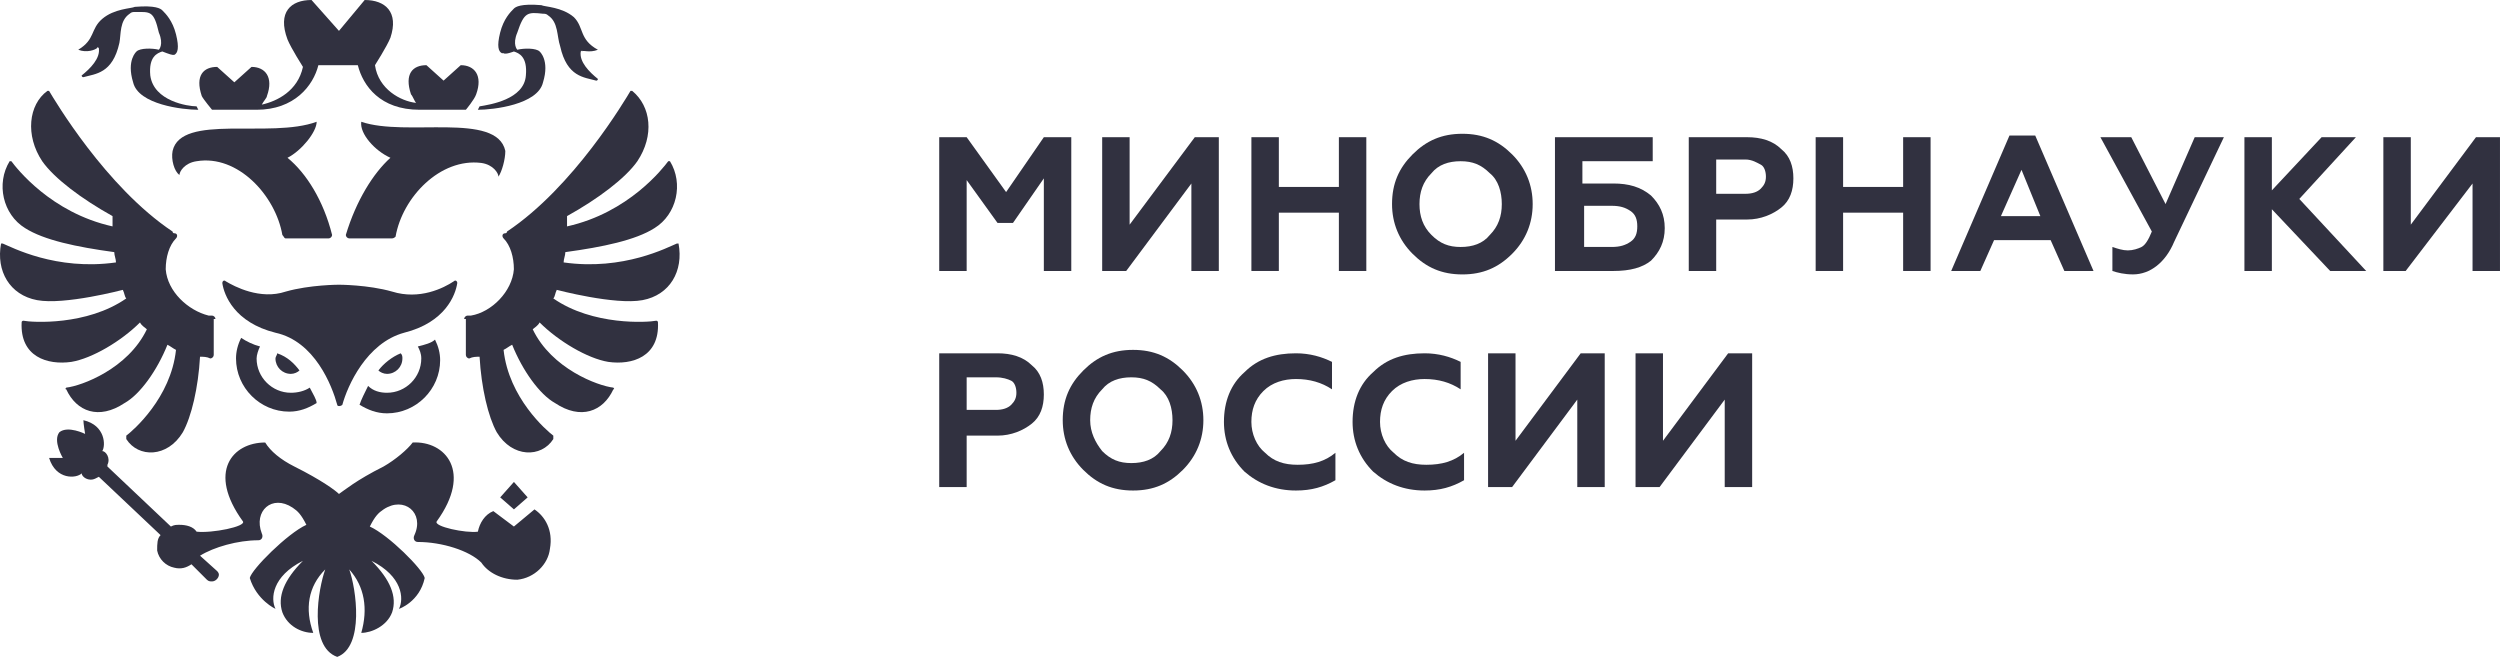 <?xml version="1.0" encoding="UTF-8"?>
<svg xmlns="http://www.w3.org/2000/svg" width="125" height="33" viewBox="0 0 125 33" fill="none">
  <path d="M48.333 13.549H46.961V6.86H48.333L50.305 9.604L52.192 6.86H53.564V13.549H52.192V8.918L50.648 11.148H49.877L48.333 9.004V13.549Z" fill="#313140"></path>
  <path d="M56.31 13.549H55.109V6.86H56.481V11.233L59.74 6.86H60.941V13.549H59.569V9.175L56.31 13.549Z" fill="#313140"></path>
  <path d="M63.942 13.549H62.57V6.86H63.942V9.347H66.944V6.86H68.316V13.549H66.944V10.633H63.942V13.549Z" fill="#313140"></path>
  <path d="M69.602 10.205C69.602 9.176 69.945 8.404 70.631 7.718C71.317 7.032 72.088 6.689 73.118 6.689C74.147 6.689 74.918 7.032 75.605 7.718C76.291 8.404 76.634 9.262 76.634 10.205C76.634 11.148 76.291 12.006 75.605 12.692C74.918 13.378 74.147 13.721 73.118 13.721C72.088 13.721 71.317 13.378 70.631 12.692C69.945 12.006 69.602 11.148 69.602 10.205ZM71.574 11.749C72.003 12.177 72.431 12.349 73.032 12.349C73.632 12.349 74.147 12.177 74.49 11.749C74.918 11.32 75.09 10.805 75.09 10.205C75.09 9.605 74.918 9.004 74.49 8.661C74.061 8.233 73.632 8.061 73.032 8.061C72.431 8.061 71.917 8.233 71.574 8.661C71.145 9.09 70.974 9.605 70.974 10.205C70.974 10.805 71.145 11.32 71.574 11.749Z" fill="#313140"></path>
  <path d="M80.664 13.549H77.748V6.86H82.636V8.06H79.12V9.175H80.664C81.436 9.175 82.036 9.347 82.55 9.776C82.979 10.204 83.237 10.719 83.237 11.405C83.237 12.091 82.979 12.605 82.55 13.034C82.122 13.377 81.521 13.549 80.664 13.549ZM79.206 10.29V12.348H80.578C81.007 12.348 81.264 12.262 81.521 12.091C81.779 11.919 81.864 11.662 81.864 11.319C81.864 10.976 81.779 10.719 81.521 10.547C81.264 10.376 81.007 10.29 80.578 10.29H79.206Z" fill="#313140"></path>
  <path d="M85.81 13.549H84.438V6.86H87.353C88.039 6.86 88.64 7.031 89.068 7.46C89.497 7.803 89.669 8.318 89.669 8.918C89.669 9.518 89.497 10.033 89.068 10.376C88.64 10.719 88.039 10.976 87.353 10.976H85.81V13.549ZM85.81 8.06V9.69H87.267C87.611 9.69 87.868 9.604 88.039 9.433C88.211 9.261 88.296 9.09 88.296 8.832C88.296 8.575 88.211 8.318 88.039 8.232C87.868 8.146 87.611 7.975 87.267 7.975H85.81V8.06Z" fill="#313140"></path>
  <path d="M92.155 13.549H90.783V6.86H92.155V9.347H95.157V6.86H96.529V13.549H95.157V10.633H92.155V13.549Z" fill="#313140"></path>
  <path d="M99.016 13.55H97.559L100.474 6.775H101.761L104.676 13.55H103.219L102.532 12.007H99.703L99.016 13.55ZM101.075 8.491L100.046 10.806H102.018L101.075 8.491Z" fill="#313140"></path>
  <path d="M106.649 13.72C106.22 13.72 105.877 13.635 105.62 13.549V12.348C105.877 12.434 106.134 12.52 106.392 12.52C106.649 12.52 106.906 12.434 107.078 12.348C107.249 12.262 107.421 12.005 107.592 11.576L105.02 6.86H106.563L108.278 10.204L109.736 6.86H111.194L108.707 12.091C108.278 13.12 107.506 13.72 106.649 13.72Z" fill="#313140"></path>
  <path d="M113.593 13.549H112.221V6.86H113.593V9.518L116.08 6.86H117.795L114.965 9.947L118.309 13.549H116.509L113.593 10.462V13.549Z" fill="#313140"></path>
  <path d="M120.283 13.549H119.168V6.86H120.54V11.233L123.799 6.86H124.999V13.549H123.627V9.175L120.283 13.549Z" fill="#313140"></path>
  <path d="M48.333 24.354H46.961V17.665H49.877C50.563 17.665 51.163 17.837 51.592 18.265C52.021 18.608 52.192 19.123 52.192 19.723C52.192 20.323 52.021 20.838 51.592 21.181C51.163 21.524 50.563 21.781 49.877 21.781H48.333V24.354ZM48.333 18.866V20.495H49.791C50.134 20.495 50.391 20.409 50.563 20.238C50.734 20.066 50.82 19.895 50.82 19.637C50.82 19.38 50.734 19.123 50.563 19.037C50.391 18.951 50.134 18.866 49.791 18.866H48.333Z" fill="#313140"></path>
  <path d="M53.137 21.01C53.137 19.981 53.48 19.209 54.166 18.523C54.852 17.837 55.624 17.494 56.653 17.494C57.682 17.494 58.454 17.837 59.14 18.523C59.826 19.209 60.169 20.067 60.169 21.01C60.169 21.953 59.826 22.811 59.14 23.497C58.454 24.183 57.682 24.526 56.653 24.526C55.624 24.526 54.852 24.183 54.166 23.497C53.48 22.811 53.137 21.953 53.137 21.01ZM55.109 22.554C55.538 22.983 55.967 23.154 56.567 23.154C57.167 23.154 57.682 22.983 58.025 22.554C58.454 22.125 58.625 21.61 58.625 21.01C58.625 20.41 58.454 19.81 58.025 19.466C57.596 19.038 57.167 18.866 56.567 18.866C55.967 18.866 55.452 19.038 55.109 19.466C54.68 19.895 54.509 20.41 54.509 21.01C54.509 21.61 54.766 22.125 55.109 22.554Z" fill="#313140"></path>
  <path d="M64.799 24.526C63.77 24.526 62.912 24.183 62.226 23.582C61.54 22.896 61.197 22.039 61.197 21.095C61.197 20.066 61.54 19.209 62.226 18.608C62.912 17.922 63.77 17.665 64.799 17.665C65.485 17.665 66.085 17.837 66.6 18.094V19.466C66.085 19.123 65.485 18.951 64.799 18.951C64.199 18.951 63.598 19.123 63.17 19.552C62.741 19.98 62.569 20.495 62.569 21.095C62.569 21.696 62.827 22.296 63.255 22.639C63.684 23.068 64.199 23.239 64.885 23.239C65.657 23.239 66.257 23.068 66.771 22.639V24.011C66.171 24.354 65.571 24.526 64.799 24.526Z" fill="#313140"></path>
  <path d="M71.231 24.526C70.202 24.526 69.344 24.183 68.658 23.582C67.972 22.896 67.629 22.039 67.629 21.095C67.629 20.066 67.972 19.209 68.658 18.608C69.344 17.922 70.202 17.665 71.231 17.665C71.917 17.665 72.517 17.837 73.032 18.094V19.466C72.517 19.123 71.917 18.951 71.231 18.951C70.63 18.951 70.03 19.123 69.601 19.552C69.172 19.98 69.001 20.495 69.001 21.095C69.001 21.696 69.258 22.296 69.687 22.639C70.116 23.068 70.63 23.239 71.316 23.239C72.088 23.239 72.689 23.068 73.203 22.639V24.011C72.603 24.354 72.002 24.526 71.231 24.526Z" fill="#313140"></path>
  <path d="M75.605 24.354H74.404V17.665H75.776V22.039L79.035 17.665H80.236V24.354H78.864V19.98L75.605 24.354Z" fill="#313140"></path>
  <path d="M82.978 24.354H81.777V17.665H83.149V22.039L86.408 17.665H87.608V24.354H86.236V19.98L82.978 24.354Z" fill="#313140"></path>
  <path d="M23.207 15.95C23.207 15.865 23.293 15.779 23.378 15.779C23.464 15.779 23.464 15.779 23.55 15.779C24.579 15.607 25.608 14.578 25.694 13.464C25.694 12.863 25.523 12.263 25.179 11.92C25.094 11.834 25.094 11.663 25.265 11.663C25.351 11.663 25.351 11.577 25.351 11.577C28.695 9.347 31.268 4.974 31.525 4.545C31.525 4.545 31.525 4.545 31.611 4.545C32.554 5.317 32.726 6.775 31.868 8.061C31.268 8.918 29.896 9.948 28.352 10.805C28.352 10.977 28.352 11.148 28.352 11.32C31.44 10.634 33.155 8.404 33.412 8.061H33.498C34.184 9.176 33.841 10.719 32.726 11.405C31.783 12.006 30.153 12.349 28.267 12.606C28.267 12.777 28.181 12.949 28.181 13.121C31.182 13.549 33.412 12.349 33.841 12.177H33.927C34.184 13.549 33.498 14.75 32.126 15.007C30.754 15.264 27.838 14.493 27.838 14.493C27.752 14.664 27.752 14.836 27.666 14.921C29.639 16.294 32.383 16.122 32.812 16.036C32.812 16.036 32.898 16.036 32.898 16.122C32.983 17.837 31.611 18.266 30.411 18.094C29.381 17.923 27.924 17.065 26.98 16.122C26.895 16.294 26.723 16.379 26.637 16.465C27.581 18.438 29.896 19.295 30.668 19.381C30.668 19.381 30.754 19.466 30.668 19.466C30.153 20.581 29.038 21.01 27.752 20.153C26.98 19.724 26.123 18.523 25.608 17.237C25.437 17.323 25.351 17.408 25.179 17.494C25.437 19.895 27.323 21.525 27.666 21.782C27.666 21.782 27.666 21.782 27.666 21.868C27.666 21.868 27.666 21.868 27.666 21.953C27.066 22.897 25.608 22.897 24.836 21.61C24.408 20.839 24.065 19.381 23.979 17.837C23.807 17.837 23.636 17.837 23.464 17.923C23.378 17.923 23.293 17.837 23.293 17.751V15.95H23.207Z" fill="#313140"></path>
  <path d="M10.773 15.95C10.773 15.865 10.687 15.779 10.601 15.779C10.515 15.779 10.515 15.779 10.43 15.779C9.401 15.522 8.372 14.578 8.286 13.464C8.286 12.863 8.457 12.263 8.8 11.92C8.886 11.834 8.886 11.663 8.715 11.663C8.629 11.663 8.629 11.577 8.629 11.577C5.284 9.347 2.712 4.974 2.454 4.545C2.454 4.545 2.454 4.545 2.369 4.545C1.425 5.231 1.254 6.775 2.111 8.061C2.712 8.918 4.084 9.948 5.627 10.805C5.627 10.977 5.627 11.148 5.627 11.32C2.54 10.634 0.825 8.404 0.568 8.061H0.482C-0.204 9.176 0.139 10.719 1.254 11.405C2.197 12.006 3.827 12.349 5.713 12.606C5.713 12.777 5.799 12.949 5.799 13.121C2.797 13.549 0.568 12.349 0.139 12.177H0.053C-0.204 13.549 0.482 14.75 1.854 15.007C3.226 15.264 6.142 14.493 6.142 14.493C6.228 14.664 6.228 14.836 6.314 14.921C4.341 16.294 1.597 16.122 1.168 16.036C1.168 16.036 1.082 16.036 1.082 16.122C0.997 17.837 2.369 18.266 3.569 18.094C4.598 17.923 6.056 17.065 7 16.122C7.085 16.294 7.257 16.379 7.343 16.465C6.399 18.438 4.084 19.295 3.312 19.381C3.312 19.381 3.226 19.466 3.312 19.466C3.827 20.581 4.941 21.01 6.228 20.153C7 19.724 7.857 18.523 8.372 17.237C8.543 17.323 8.629 17.408 8.8 17.494C8.543 19.895 6.657 21.525 6.314 21.782C6.314 21.782 6.314 21.782 6.314 21.868C6.314 21.868 6.314 21.868 6.314 21.953C6.914 22.897 8.372 22.897 9.143 21.61C9.572 20.839 9.915 19.381 10.001 17.837C10.172 17.837 10.344 17.837 10.515 17.923C10.601 17.923 10.687 17.837 10.687 17.751V15.95H10.773Z" fill="#313140"></path>
  <path d="M10.602 5.488H12.832C14.718 5.488 15.662 4.288 15.919 3.259H17.891C18.149 4.288 19.006 5.488 20.979 5.488H23.294C23.294 5.488 23.723 4.974 23.808 4.717C24.152 3.773 23.723 3.259 23.037 3.259L22.179 4.031L21.322 3.259C20.636 3.259 20.207 3.688 20.55 4.717C20.636 4.802 20.721 5.06 20.807 5.145C20.035 5.06 18.92 4.459 18.749 3.259C18.749 3.259 19.349 2.315 19.521 1.887C19.95 0.6 19.264 0 18.234 0L16.948 1.544L15.576 0C14.547 0 13.861 0.6 14.375 1.972C14.547 2.401 15.147 3.345 15.147 3.345C14.89 4.545 13.861 5.06 13.089 5.231C13.175 5.06 13.346 4.888 13.346 4.802C13.689 3.859 13.261 3.345 12.575 3.345L11.717 4.116L10.859 3.345C10.173 3.345 9.745 3.773 10.088 4.802C10.173 4.974 10.602 5.488 10.602 5.488Z" fill="#313140"></path>
  <path d="M14.29 11.92H16.434C16.519 11.92 16.605 11.834 16.605 11.748C16.176 10.033 15.319 8.661 14.375 7.889C15.062 7.546 15.833 6.603 15.833 6.088C13.518 6.946 9.059 5.66 8.63 7.546C8.544 7.975 8.715 8.575 8.973 8.747C8.973 8.575 9.23 8.147 9.83 8.061C11.889 7.718 13.775 9.776 14.118 11.748C14.204 11.834 14.204 11.92 14.29 11.92Z" fill="#313140"></path>
  <path d="M25.266 7.546C24.838 5.574 20.293 6.86 18.063 6.088C17.977 6.689 18.749 7.546 19.521 7.889C18.663 8.661 17.806 10.033 17.291 11.748C17.291 11.834 17.377 11.92 17.462 11.92H19.606C19.692 11.92 19.778 11.834 19.778 11.834C20.121 9.862 22.008 7.889 24.066 8.147C24.666 8.232 24.923 8.661 24.923 8.833C25.095 8.575 25.266 7.975 25.266 7.546Z" fill="#313140"></path>
  <path d="M19.605 14.579C18.404 14.236 16.947 14.236 16.947 14.236C16.947 14.236 15.489 14.236 14.288 14.579C13.002 15.008 11.716 14.322 11.287 14.064C11.201 13.979 11.115 14.064 11.115 14.15C11.201 14.75 11.716 16.122 13.774 16.637C15.746 17.066 16.604 19.296 16.861 20.239C16.861 20.325 17.032 20.325 17.118 20.239C17.375 19.296 18.319 17.152 20.205 16.637C22.264 16.122 22.778 14.75 22.864 14.15C22.864 14.064 22.778 13.979 22.692 14.064C22.178 14.407 20.977 15.008 19.605 14.579Z" fill="#313140"></path>
  <path d="M18.92 18.523C19.006 18.608 19.177 18.694 19.349 18.694C19.777 18.694 20.12 18.351 20.12 17.922C20.12 17.837 20.12 17.751 20.035 17.665C19.606 17.837 19.177 18.18 18.92 18.523Z" fill="#313140"></path>
  <path d="M20.892 17.323C20.978 17.494 21.064 17.666 21.064 17.923C21.064 18.866 20.292 19.638 19.349 19.638C19.006 19.638 18.663 19.552 18.405 19.295C18.234 19.638 18.062 19.981 17.977 20.238C18.405 20.495 18.834 20.667 19.349 20.667C20.806 20.667 22.007 19.466 22.007 18.009C22.007 17.666 21.921 17.323 21.75 16.98C21.578 17.151 21.235 17.237 20.892 17.323Z" fill="#313140"></path>
  <path d="M15.488 19.381C15.231 19.552 14.888 19.638 14.545 19.638C13.602 19.638 12.83 18.866 12.83 17.923C12.83 17.752 12.916 17.494 13.001 17.323C12.658 17.237 12.315 17.066 12.058 16.894C11.886 17.237 11.801 17.58 11.801 17.923C11.801 19.381 13.001 20.582 14.459 20.582C14.974 20.582 15.402 20.41 15.831 20.153C15.831 19.981 15.66 19.724 15.488 19.381Z" fill="#313140"></path>
  <path d="M13.859 17.665C13.859 17.751 13.773 17.837 13.773 17.922C13.773 18.351 14.117 18.694 14.545 18.694C14.717 18.694 14.888 18.608 14.974 18.523C14.717 18.18 14.374 17.837 13.859 17.665Z" fill="#313140"></path>
  <path fill-rule="evenodd" clip-rule="evenodd" d="M29.895 2.488C29.981 2.488 29.981 2.488 29.895 2.488C28.952 1.973 29.209 1.373 28.695 0.859C28.095 0.344 27.237 0.344 27.066 0.258C26.037 0.172 25.779 0.344 25.694 0.43C25.522 0.601 25.179 0.944 25.007 1.63C24.836 2.316 24.922 2.574 25.093 2.659H25.179C25.265 2.745 25.694 2.574 25.694 2.574C25.951 2.659 26.38 2.831 26.294 3.774C26.208 4.975 24.493 5.232 23.978 5.318L23.893 5.489C24.664 5.489 26.894 5.232 27.151 4.117C27.494 3.002 26.98 2.574 26.98 2.574C26.808 2.402 26.208 2.402 25.865 2.488C25.865 2.488 25.608 2.231 25.865 1.63C26.208 0.601 26.38 0.601 27.151 0.687C27.237 0.687 27.323 0.687 27.409 0.773C27.923 1.116 27.837 1.802 28.009 2.316C28.352 3.86 29.209 3.86 29.81 4.032C29.895 4.032 29.895 3.946 29.895 3.946C29.467 3.603 28.952 3.088 29.038 2.574C29.038 2.574 29.124 2.488 29.124 2.574C29.124 2.488 29.467 2.659 29.895 2.488Z" fill="#313140"></path>
  <path fill-rule="evenodd" clip-rule="evenodd" d="M3.912 2.487C3.826 2.487 3.826 2.487 3.912 2.487C4.77 1.973 4.512 1.458 5.113 0.943C5.713 0.429 6.57 0.429 6.742 0.343C7.771 0.257 8.028 0.429 8.114 0.515C8.286 0.686 8.629 1.029 8.8 1.715C8.972 2.401 8.886 2.659 8.714 2.744H8.629C8.543 2.744 8.114 2.573 8.114 2.573C7.857 2.659 7.428 2.83 7.514 3.773C7.685 5.06 9.4 5.317 9.829 5.317L9.915 5.489C9.143 5.489 6.913 5.231 6.656 4.116C6.313 3.002 6.828 2.573 6.828 2.573C6.999 2.401 7.599 2.401 7.943 2.487C7.943 2.487 8.2 2.23 7.943 1.63C7.685 0.515 7.514 0.6 6.742 0.6C6.656 0.6 6.57 0.6 6.485 0.686C5.97 1.029 6.056 1.715 5.97 2.144C5.627 3.688 4.77 3.688 4.169 3.859C4.083 3.859 4.083 3.773 4.083 3.773C4.512 3.43 5.027 2.916 4.941 2.401C4.941 2.401 4.855 2.316 4.855 2.401C4.77 2.487 4.341 2.659 3.912 2.487Z" fill="#313140"></path>
  <path d="M26.724 25.47L25.695 26.327L24.666 25.555C24.237 25.727 23.98 26.156 23.894 26.584C23.294 26.67 21.665 26.327 21.836 26.07C23.637 23.583 22.265 22.039 20.635 22.125C20.378 22.468 19.778 22.983 19.178 23.326C17.805 24.012 17.205 24.526 16.948 24.698C16.776 24.526 16.09 24.012 14.718 23.326C14.032 22.983 13.518 22.554 13.26 22.125C11.631 22.125 10.345 23.583 12.146 26.07C12.317 26.327 10.602 26.67 9.83 26.584C9.659 26.327 9.316 26.241 8.973 26.241C8.801 26.241 8.715 26.241 8.544 26.327L5.371 23.326V23.24C5.542 22.897 5.285 22.554 5.114 22.554C5.285 22.297 5.285 21.267 4.17 21.01C4.17 21.182 4.256 21.696 4.256 21.696C4.256 21.696 3.398 21.267 2.97 21.61C2.627 22.039 3.141 22.897 3.141 22.897C3.141 22.897 2.712 22.897 2.455 22.897C2.798 24.012 3.827 23.926 4.084 23.669C4.084 23.84 4.427 24.098 4.771 23.926L4.942 23.84L8.029 26.756C7.858 26.927 7.858 27.185 7.858 27.528C7.943 27.956 8.287 28.299 8.715 28.385C9.058 28.471 9.316 28.385 9.573 28.214L10.345 28.986C10.43 29.071 10.516 29.071 10.602 29.071C10.774 29.071 10.945 28.9 10.945 28.728C10.945 28.643 10.859 28.557 10.859 28.557L10.002 27.785C10.688 27.356 11.888 27.013 12.917 27.013C13.089 27.013 13.175 26.842 13.089 26.67C12.66 25.555 13.603 24.698 14.633 25.384C14.89 25.555 15.061 25.727 15.319 26.241C14.375 26.67 12.574 28.471 12.489 28.9C12.832 30.015 13.775 30.444 13.775 30.444C13.518 29.929 13.603 28.814 15.147 28.042C14.204 28.986 13.861 29.843 14.118 30.615C14.375 31.301 15.061 31.644 15.662 31.644C15.233 30.444 15.404 29.329 16.262 28.471C15.919 29.414 15.404 32.33 16.862 32.845C18.234 32.33 17.805 29.414 17.462 28.471C18.234 29.329 18.406 30.444 18.063 31.644C18.577 31.644 19.349 31.301 19.606 30.615C19.864 29.843 19.521 28.986 18.577 28.042C20.121 28.814 20.207 29.929 19.949 30.444C19.949 30.444 20.979 30.1 21.236 28.9C21.15 28.471 19.435 26.756 18.491 26.327C18.749 25.813 18.92 25.641 19.178 25.47C20.207 24.784 21.236 25.641 20.721 26.756C20.635 26.927 20.721 27.099 20.893 27.099C22.093 27.099 23.465 27.528 24.066 28.128C24.409 28.643 25.095 28.986 25.867 28.986C26.724 28.9 27.41 28.214 27.496 27.442C27.668 26.499 27.239 25.813 26.724 25.47Z" fill="#313140"></path>
  <path d="M26.382 24.869L25.696 24.097L25.01 24.869L25.696 25.469L26.382 24.869Z" fill="#313140"></path>
</svg>
